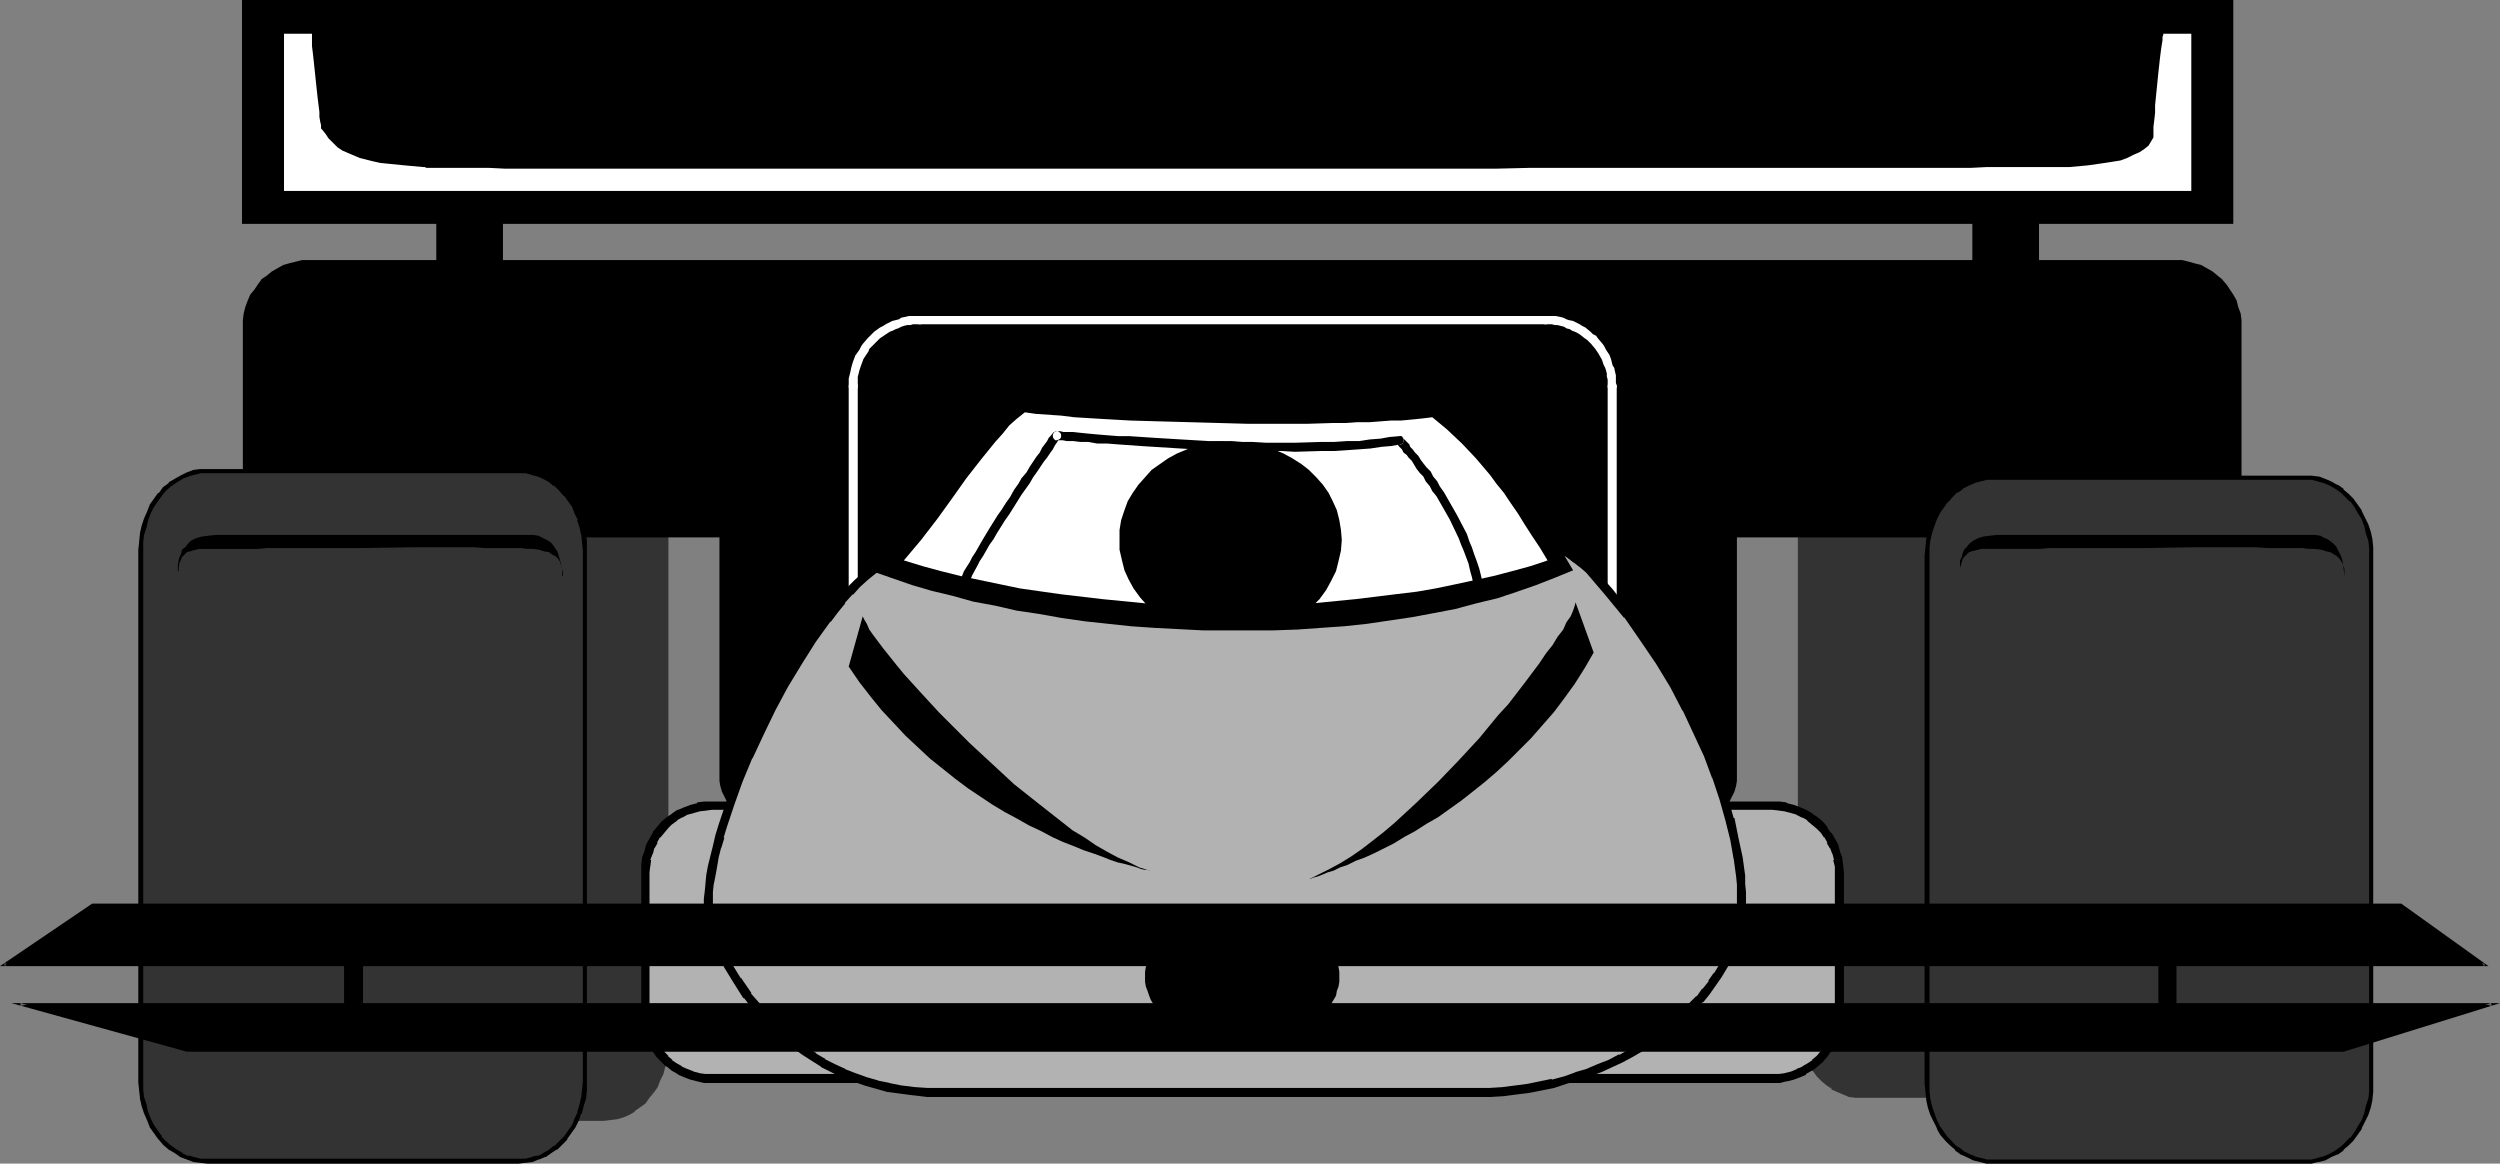 <?xml version="1.0" encoding="UTF-8" standalone="no"?>
<svg
   version="1.0"
   width="129.852mm"
   height="60.44mm"
   id="svg44"
   sodipodi:docname="Auto Racing - Car 18.wmf"
   xmlns:inkscape="http://www.inkscape.org/namespaces/inkscape"
   xmlns:sodipodi="http://sodipodi.sourceforge.net/DTD/sodipodi-0.dtd"
   xmlns="http://www.w3.org/2000/svg"
   xmlns:svg="http://www.w3.org/2000/svg">
  <rect width="100%" height="100%" fill="#808080" stroke="none"/>
  <sodipodi:namedview
     id="namedview44"
     pagecolor="#ffffff"
     bordercolor="#000000"
     borderopacity="0.25"
     inkscape:showpageshadow="2"
     inkscape:pageopacity="0.0"
     inkscape:pagecheckerboard="0"
     inkscape:deskcolor="#d1d1d1"
     inkscape:document-units="mm" />
  <defs
     id="defs1">
    <pattern
       id="WMFhbasepattern"
       patternUnits="userSpaceOnUse"
       width="6"
       height="6"
       x="0"
       y="0" />
  </defs>
  <path
     style="fill:#333333;fill-opacity:1;fill-rule:evenodd;stroke:none"
     d="m 423.553,215.35 h 1.293 l 1.293,-0.323 1.131,-0.323 1.131,-0.485 1.131,-0.646 0.97,-0.646 0.97,-0.808 0.97,-0.969 0.646,-1.131 0.808,-0.969 0.485,-1.292 0.646,-1.292 0.323,-1.292 0.323,-1.454 0.162,-1.454 0.162,-1.454 v 0 -98.386 l -0.162,-1.616 -0.162,-1.454 -0.323,-1.292 -0.323,-1.454 -0.646,-1.131 -0.485,-1.292 -0.808,-1.131 -0.646,-0.969 -0.97,-0.969 -0.97,-0.808 -0.97,-0.808 -1.131,-0.646 -1.131,-0.485 -1.131,-0.323 -1.293,-0.323 h -1.293 -58.014 -1.293 l -1.131,0.323 -1.131,0.323 -1.293,0.485 -0.97,0.646 -1.131,0.808 -0.97,0.808 -0.808,0.969 -0.808,0.969 -0.646,1.131 -0.646,1.292 -0.646,1.131 -0.323,1.454 -0.323,1.292 -0.162,1.454 -0.162,1.616 v 98.386 0 l 0.162,1.454 0.162,1.454 0.323,1.454 0.323,1.292 0.646,1.292 0.646,1.292 0.646,0.969 0.808,1.131 0.808,0.969 0.97,0.808 1.131,0.646 0.97,0.646 1.293,0.485 1.131,0.323 1.131,0.323 h 1.293 z"
     id="path1" />
  <path
     style="fill:#333333;fill-opacity:1;fill-rule:evenodd;stroke:none"
     d="m 423.553,215.511 h 1.293 v 0 l 1.293,-0.162 1.131,-0.485 1.131,-0.485 1.131,-0.485 0.162,-0.162 0.97,-0.646 0.97,-0.808 0.808,-0.969 0.808,-1.131 h 0.162 l 0.646,-1.131 v 0 l 0.646,-1.292 0.485,-1.292 0.485,-1.131 0.162,-1.454 v -0.162 l 0.323,-1.454 v -1.454 -98.386 -1.616 l -0.323,-1.454 v 0 l -0.162,-1.454 -0.485,-1.292 -0.485,-1.292 -0.646,-1.131 v -0.162 l -0.646,-1.131 h -0.162 l -0.808,-0.969 -0.808,-0.969 -0.97,-0.808 -0.97,-0.808 h -0.162 l -1.131,-0.646 -1.131,-0.485 -1.131,-0.323 -1.293,-0.323 v 0 h -1.293 -58.014 -1.293 v 0 l -1.293,0.323 -1.131,0.323 -1.131,0.485 -1.131,0.646 v 0 l -0.97,0.808 -0.97,0.808 -0.97,0.969 -0.808,0.969 v 0 l -0.646,1.131 v 0.162 l -0.646,1.131 -0.646,1.292 -0.323,1.292 -0.323,1.454 v 0 l -0.162,1.454 -0.162,1.616 v 98.386 l 0.162,1.454 0.162,1.454 v 0.162 l 0.323,1.454 0.323,1.131 0.646,1.292 0.646,1.292 v 0 l 0.646,1.131 v 0 l 0.808,1.131 0.97,0.969 0.97,0.808 0.97,0.646 v 0.162 l 1.131,0.485 1.131,0.485 1.131,0.485 1.293,0.162 v 0 h 1.293 58.014 v -0.323 h -58.014 -1.293 0.162 l -1.293,-0.323 -1.131,-0.323 -1.131,-0.485 -1.131,-0.646 v 0.162 l -0.97,-0.808 -0.97,-0.808 -0.808,-0.969 -0.808,-0.969 v 0 l -0.646,-1.131 v 0 l -0.646,-1.131 -0.485,-1.292 -0.485,-1.292 -0.323,-1.454 v 0 l -0.162,-1.454 v -1.454 -98.386 -1.616 l 0.162,-1.454 v 0.162 l 0.323,-1.454 0.485,-1.292 0.485,-1.292 0.646,-1.131 v 0 l 0.646,-1.131 v 0 l 0.808,-1.131 0.808,-0.808 0.97,-0.969 0.97,-0.646 v 0 l 1.131,-0.646 1.131,-0.485 1.131,-0.323 1.293,-0.162 h -0.162 l 1.293,-0.162 h 58.014 l 1.293,0.162 v 0 l 1.131,0.162 1.131,0.323 1.293,0.485 0.97,0.646 v 0 l 0.97,0.646 0.97,0.969 0.97,0.808 0.808,1.131 h -0.162 l 0.646,1.131 v 0 l 0.646,1.131 0.646,1.292 0.323,1.292 0.323,1.454 v -0.162 l 0.162,1.454 0.162,1.616 v 98.386 l -0.162,1.454 -0.162,1.454 v 0 l -0.323,1.454 -0.323,1.292 -0.646,1.292 -0.646,1.131 v 0 l -0.646,1.131 h 0.162 l -0.808,0.969 -0.97,0.969 -0.97,0.808 -0.97,0.808 v -0.162 l -0.97,0.646 -1.293,0.485 -1.131,0.323 -1.131,0.323 v 0 h -1.293 z"
     id="path2" />
  <path
     style="fill:#333333;fill-opacity:1;fill-rule:evenodd;stroke:none"
     d="m 118.614,219.873 1.293,-0.162 1.131,-0.162 1.293,-0.485 1.131,-0.485 1.131,-0.485 0.97,-0.808 0.97,-0.808 0.808,-0.969 0.808,-1.131 0.808,-1.131 0.485,-1.131 0.646,-1.292 0.323,-1.292 0.323,-1.454 0.162,-1.454 0.162,-1.616 v -99.193 l -0.162,-1.454 -0.162,-1.454 -0.323,-1.454 -0.323,-1.292 -0.646,-1.292 -0.485,-1.292 -0.808,-1.131 -0.808,-0.969 -0.808,-0.969 -0.97,-0.969 -0.97,-0.646 -1.131,-0.646 -1.131,-0.485 -1.293,-0.323 -1.131,-0.323 h -1.293 -58.014 -1.293 l -1.293,0.323 -1.131,0.323 -1.131,0.485 -1.131,0.646 -0.97,0.646 -0.97,0.969 -0.808,0.969 -0.97,0.969 -0.646,1.131 -0.646,1.292 -0.485,1.292 -0.485,1.292 -0.323,1.454 -0.162,1.454 v 1.454 99.193 1.616 l 0.162,1.454 0.323,1.454 0.485,1.292 0.485,1.292 0.646,1.131 0.646,1.131 0.97,1.131 0.808,0.969 0.97,0.808 0.97,0.808 1.131,0.485 1.131,0.485 1.131,0.485 1.293,0.162 1.293,0.162 z"
     id="path3" />
  <path
     style="fill:#333333;fill-opacity:1;fill-rule:evenodd;stroke:none"
     d="m 118.614,220.035 1.293,-0.162 v 0 l 1.293,-0.162 1.131,-0.323 1.131,-0.485 1.131,-0.646 v -0.162 l 0.97,-0.646 1.131,-0.808 0.808,-1.131 0.808,-0.969 v 0 l 0.808,-1.131 v 0 l 0.485,-1.292 0.646,-1.292 0.323,-1.292 0.323,-1.454 v 0 l 0.323,-1.454 v -1.616 -99.193 -1.454 l -0.323,-1.454 v -0.162 l -0.323,-1.454 -0.323,-1.292 -0.646,-1.292 -0.485,-1.131 v -0.162 l -0.808,-1.131 v 0 l -0.808,-0.969 -0.808,-0.969 -1.131,-0.808 -0.97,-0.808 v 0 l -1.131,-0.646 -1.131,-0.485 -1.131,-0.323 -1.293,-0.323 v 0 h -1.293 -58.014 -1.293 -0.162 l -1.131,0.323 -1.131,0.323 -1.293,0.485 -0.97,0.646 h -0.162 l -0.97,0.808 -0.97,0.808 -0.808,0.969 -0.808,0.969 h -0.162 l -0.646,1.131 v 0.162 l -0.646,1.131 -0.485,1.292 -0.485,1.292 -0.323,1.454 v 0.162 l -0.162,1.454 v 1.454 99.193 1.616 l 0.162,1.454 v 0 l 0.323,1.454 0.485,1.292 0.485,1.292 0.646,1.292 v 0 l 0.646,1.131 h 0.162 l 0.808,0.969 0.808,1.131 0.97,0.808 0.97,0.646 0.162,0.162 0.97,0.646 1.293,0.485 1.131,0.323 1.131,0.162 h 0.162 l 1.293,0.162 h 58.014 v -0.485 H 60.6 59.307 v 0 l -1.131,-0.162 -1.293,-0.485 -1.131,-0.485 -1.131,-0.646 0.162,0.162 -0.97,-0.808 -0.97,-0.808 -0.97,-0.969 -0.808,-0.969 v 0 l -0.646,-1.131 v 0 l -0.485,-1.131 -0.646,-1.292 -0.485,-1.454 -0.162,-1.292 v 0 l -0.323,-1.454 v -1.616 -99.193 -1.454 l 0.323,-1.454 v 0 l 0.162,-1.454 0.485,-1.292 0.646,-1.292 0.485,-1.292 v 0.162 l 0.646,-1.131 v 0 l 0.808,-0.969 0.97,-1.131 0.97,-0.808 0.97,-0.646 h -0.162 l 1.131,-0.646 1.131,-0.485 1.293,-0.323 1.131,-0.323 v 0 h 1.293 58.014 1.293 v 0 l 1.131,0.323 1.131,0.323 1.131,0.485 1.131,0.646 v 0 l 0.97,0.646 0.97,0.808 0.97,1.131 0.808,0.969 h -0.162 l 0.646,1.131 v -0.162 l 0.646,1.292 0.646,1.292 0.323,1.292 0.323,1.454 v 0 l 0.162,1.454 0.162,1.454 v 99.193 l -0.162,1.616 -0.162,1.454 v 0 l -0.323,1.292 -0.323,1.454 -0.646,1.292 -0.646,1.131 v 0 l -0.646,1.131 h 0.162 l -0.808,0.969 -0.97,0.969 -0.97,0.808 -0.97,0.808 v -0.162 l -1.131,0.646 -1.131,0.485 -1.131,0.485 -1.131,0.162 v 0 h -1.293 z"
     id="path4" />
  <path
     style="fill:#000000;fill-opacity:1;fill-rule:evenodd;stroke:none"
     d="M 436.481,42.004 V 1.939 H 49.45 V 42.004 Z"
     id="path5" />
  <path
     style="fill:#000000;fill-opacity:1;fill-rule:evenodd;stroke:none"
     d="M 438.42,43.942 V 0 H 47.51 V 43.942 H 438.42 l -1.939,-3.877 H 49.45 l 1.939,1.939 V 1.939 L 49.45,4.039 H 436.481 l -2.101,-2.1 V 42.004 l 2.101,-1.939 z"
     id="path6" />
  <path
     style="fill:#000000;fill-opacity:1;fill-rule:evenodd;stroke:none"
     d="M 96.637,86.754 V 32.795 h -9.05 v 53.959 z"
     id="path7" />
  <path
     style="fill:#000000;fill-opacity:1;fill-rule:evenodd;stroke:none"
     d="M 98.737,88.854 V 30.857 H 85.648 v 57.997 h 13.09 l -2.101,-4.039 h -9.05 l 1.939,1.939 V 32.795 l -1.939,1.939 h 9.05 l -1.939,-1.939 v 53.959 l 1.939,-1.939 z"
     id="path8" />
  <path
     style="fill:#000000;fill-opacity:1;fill-rule:evenodd;stroke:none"
     d="M 398.344,86.754 V 32.795 h -9.211 v 53.959 z"
     id="path9" />
  <path
     style="fill:#000000;fill-opacity:1;fill-rule:evenodd;stroke:none"
     d="M 400.283,88.854 V 30.857 h -13.09 v 57.997 h 13.09 l -1.939,-4.039 h -9.211 l 1.939,1.939 V 32.795 l -1.939,1.939 h 9.211 l -1.939,-1.939 v 53.959 l 1.939,-1.939 z"
     id="path10" />
  <path
     style="fill:#ffffff;fill-opacity:1;fill-rule:evenodd;stroke:none"
     d="M 430.179,6.624 V 37.48 H 55.752 V 6.624 h 5.494 v 1.131 1.292 l 0.162,1.292 0.162,1.454 0.646,6.139 0.162,1.454 0.162,1.292 0.162,1.292 v 0.969 l 0.162,0.969 0.162,0.646 v 0.485 0.162 l 0.808,0.969 0.646,0.969 0.97,0.969 0.808,0.808 0.97,0.646 1.131,0.485 1.131,0.485 1.131,0.485 1.293,0.323 1.293,0.323 1.454,0.323 1.616,0.162 3.232,0.323 3.555,0.323 h 0.323 l 0.323,0.162 h 1.778 0.808 1.778 2.262 5.656 l 3.232,0.162 h 7.595 4.202 24.886 5.656 58.499 14.221 43.47 14.382 21.331 l 6.787,-0.162 h 26.341 6.302 22.947 5.333 25.694 l 3.232,-0.162 h 12.766 3.394 l 3.555,-0.323 3.394,-0.485 3.07,-0.485 1.293,-0.485 1.293,-0.646 1.131,-0.485 0.97,-0.646 0.808,-0.646 0.485,-0.808 0.485,-0.808 v -1.131 -0.969 l 0.162,-1.292 0.162,-1.454 v -1.454 l 0.646,-6.462 0.162,-1.454 0.162,-1.454 0.162,-1.292 0.162,-1.131 0.162,-0.969 V 7.27 l 0.162,-0.485 V 6.624 Z"
     id="path11" />
  <path
     style="fill:#000000;fill-opacity:1;fill-rule:evenodd;stroke:none"
     d="m 327.886,163.168 h 1.454 l 1.293,-0.162 1.293,-0.323 1.131,-0.323 1.131,-0.485 1.131,-0.646 0.97,-0.485 0.97,-0.808 0.808,-0.808 0.646,-0.808 0.808,-0.969 0.485,-0.969 0.485,-0.969 0.323,-1.131 0.162,-0.969 v -1.131 -89.016 -1.131 l -0.162,-0.969 -0.323,-1.131 -0.485,-0.969 -0.485,-0.969 -0.808,-0.969 -0.646,-0.808 -0.808,-0.808 -0.97,-0.808 -0.97,-0.485 -1.131,-0.646 -1.131,-0.485 -1.131,-0.323 -1.293,-0.323 -1.293,-0.162 h -1.454 -173.558 -1.454 l -1.293,0.162 -1.293,0.323 -1.131,0.323 -1.131,0.485 -1.131,0.646 -0.97,0.485 -0.97,0.808 -0.808,0.808 -0.646,0.808 -0.808,0.969 -0.485,0.969 -0.485,0.969 -0.323,1.131 -0.162,0.969 v 1.131 89.016 1.131 l 0.162,0.969 0.323,1.131 0.485,0.969 0.485,0.969 0.808,0.969 0.646,0.808 0.808,0.808 0.97,0.808 0.97,0.485 1.131,0.646 1.131,0.485 1.131,0.323 1.293,0.323 1.293,0.162 h 1.454 z"
     id="path12" />
  <path
     style="fill:#000000;fill-opacity:1;fill-rule:evenodd;stroke:none"
     d="m 426.947,105.494 h 1.454 l 1.293,-0.162 1.131,-0.485 1.293,-0.323 1.131,-0.646 1.131,-0.646 0.97,-0.646 0.808,-0.969 0.97,-0.808 0.646,-0.969 0.646,-1.131 0.646,-1.131 0.323,-1.292 0.485,-1.131 0.162,-1.292 V 92.408 64.136 62.844 l -0.162,-1.292 -0.485,-1.292 -0.323,-1.292 -0.646,-1.131 -0.646,-0.969 -0.646,-0.969 -0.97,-1.131 -0.808,-0.646 -0.97,-0.808 -1.131,-0.646 -1.131,-0.646 -1.293,-0.323 -1.131,-0.323 -1.293,-0.323 h -1.454 -366.185 -1.454 l -1.293,0.323 -1.293,0.323 -1.131,0.323 -1.131,0.646 -1.131,0.646 -0.97,0.808 -0.97,0.646 -0.808,1.131 -0.646,0.969 -0.808,0.969 -0.485,1.131 -0.485,1.292 -0.323,1.292 -0.162,1.292 v 1.292 28.272 1.454 l 0.162,1.292 0.323,1.131 0.485,1.292 0.485,1.131 0.808,1.131 0.646,0.969 0.808,0.808 0.97,0.969 0.97,0.646 1.131,0.646 1.131,0.646 1.131,0.323 1.293,0.485 1.293,0.162 h 1.454 z"
     id="path13" />
  <path
     style="fill:#333333;fill-opacity:1;fill-rule:evenodd;stroke:none"
     d="m 101.808,227.951 h 1.293 l 1.293,-0.323 1.293,-0.323 1.131,-0.646 1.131,-0.646 1.131,-0.646 0.97,-0.969 0.97,-0.969 1.616,-2.262 0.646,-1.292 0.485,-1.454 0.485,-1.454 0.323,-1.454 0.162,-1.454 v -1.616 -104.525 -1.454 l -0.162,-1.616 -0.323,-1.454 -0.485,-1.454 -0.485,-1.292 -0.646,-1.292 -0.808,-1.292 -0.808,-0.969 -0.97,-1.131 -0.97,-0.808 -1.131,-0.808 -1.131,-0.646 -1.131,-0.646 -1.293,-0.323 -1.293,-0.162 -1.293,-0.162 H 40.723 l -1.454,0.162 -1.293,0.162 -1.131,0.323 -1.293,0.646 -1.131,0.646 -0.97,0.808 -1.131,0.808 -0.808,1.131 -0.808,0.969 -0.808,1.292 -0.646,1.292 -0.485,1.292 -0.485,1.454 -0.323,1.454 -0.162,1.616 -0.162,1.454 v 104.525 l 0.162,1.616 0.162,1.454 0.323,1.454 0.485,1.454 0.485,1.454 0.646,1.292 1.616,2.262 0.808,0.969 1.131,0.969 0.97,0.646 1.131,0.646 1.293,0.646 1.131,0.323 1.293,0.323 h 1.454 z"
     id="path14" />
  <path
     style="fill:#000000;fill-opacity:1;fill-rule:evenodd;stroke:none"
     d="m 101.808,228.436 1.293,-0.162 h 0.162 l 1.293,-0.162 v 0 l 1.131,-0.485 h 0.162 l 1.131,-0.485 h 0.162 l 1.131,-0.808 0.97,-0.646 h 0.162 l 0.97,-0.969 0.97,-0.969 v -0.162 l 1.616,-2.262 v 0 l 0.646,-1.292 0.485,-1.454 h 0.162 l 0.323,-1.454 0.485,-1.454 v -0.162 l 0.162,-1.454 v 0 -1.616 -104.525 -1.454 -0.162 l -0.162,-1.454 v -0.162 l -0.485,-1.454 -0.323,-1.454 h -0.162 l -0.485,-1.454 -0.646,-1.292 v 0 l -0.808,-1.131 -0.808,-1.131 v 0 l -0.97,-1.131 -0.97,-0.808 -0.162,-0.162 -0.97,-0.646 -1.131,-0.646 h -0.162 l -1.131,-0.646 h -0.162 l -1.131,-0.485 v 0 l -1.293,-0.162 h -0.162 -1.293 -61.085 -1.454 v 0 l -1.293,0.162 v 0 l -1.293,0.485 v 0 l -1.293,0.646 v 0 l -1.131,0.646 -1.131,0.646 v 0.162 l -1.131,0.808 -0.808,1.131 h -0.162 l -0.808,1.131 -0.808,1.131 v 0 l -0.485,1.292 -0.646,1.454 v 0 l -0.485,1.454 -0.323,1.454 v 0.162 l -0.162,1.454 v 0.162 l -0.162,1.454 v 104.525 l 0.162,1.616 v 0 l 0.162,1.454 v 0.162 l 0.323,1.454 0.485,1.454 v 0 l 0.646,1.454 0.485,1.292 v 0 l 1.616,2.262 0.162,0.162 0.808,0.969 1.131,0.969 v 0 l 1.131,0.646 1.131,0.808 v 0 l 1.293,0.485 v 0 l 1.293,0.485 v 0 l 1.293,0.162 v 0 l 1.454,0.162 h 61.085 v -0.969 h -61.085 -1.454 0.162 l -1.293,-0.323 v 0 l -1.131,-0.323 v 0.162 l -1.293,-0.646 h 0.162 l -1.131,-0.646 -1.131,-0.808 0.162,0.162 -1.131,-0.969 -0.97,-0.969 h 0.162 l -1.616,-2.262 v 0 l -0.646,-1.292 -0.485,-1.292 v 0.162 l -0.323,-1.616 -0.485,-1.454 v 0.162 l -0.162,-1.616 v 0.162 -1.616 -104.525 -1.454 0 l 0.162,-1.616 v 0.162 l 0.485,-1.454 0.323,-1.454 v 0 l 0.485,-1.292 0.646,-1.292 v 0 l 0.808,-1.131 0.808,-1.131 -0.162,0.162 0.97,-1.131 1.131,-0.969 -0.162,0.162 1.131,-0.808 1.131,-0.646 h -0.162 l 1.293,-0.485 v 0 l 1.131,-0.323 v 0 l 1.293,-0.323 h -0.162 1.454 61.085 1.293 v 0 l 1.293,0.323 h -0.162 l 1.293,0.323 v 0 l 1.131,0.485 v 0 l 1.131,0.646 0.97,0.808 v -0.162 l 0.97,0.969 0.97,1.131 v -0.162 l 0.808,1.131 0.808,1.131 v 0 l 0.485,1.292 0.646,1.292 h -0.162 l 0.485,1.454 0.323,1.454 v -0.162 l 0.162,1.616 v 0 l 0.162,1.454 v 104.525 l -0.162,1.616 v -0.162 l -0.162,1.616 v -0.162 l -0.323,1.454 -0.485,1.616 0.162,-0.162 -0.646,1.292 -0.485,1.292 v 0 l -1.616,2.262 v 0 l -0.97,0.969 -0.97,0.969 v -0.162 l -0.97,0.808 -1.131,0.646 v 0 l -1.131,0.646 v -0.162 l -1.293,0.323 h 0.162 l -1.293,0.323 v 0 h -1.293 z"
     id="path15" />
  <path
     style="fill:#333333;fill-opacity:1;fill-rule:evenodd;stroke:none"
     d="m 452.479,228.113 1.293,-0.162 1.293,-0.162 1.293,-0.323 1.131,-0.646 1.131,-0.646 1.131,-0.808 0.97,-0.808 0.97,-0.969 0.808,-1.131 0.808,-1.131 0.646,-1.292 0.485,-1.292 0.485,-1.454 0.323,-1.454 0.162,-1.454 0.162,-1.616 V 109.048 l -0.162,-1.616 -0.162,-1.454 -0.323,-1.454 -0.485,-1.454 -0.485,-1.292 -0.646,-1.292 -0.808,-1.131 -0.808,-1.131 -0.97,-0.969 -0.97,-0.969 -1.131,-0.646 -1.131,-0.646 -1.131,-0.646 -1.293,-0.323 -1.293,-0.162 -1.293,-0.162 h -61.085 l -1.293,0.162 -1.293,0.162 -1.293,0.323 -1.131,0.646 -1.293,0.646 -0.97,0.646 -1.131,0.969 -0.808,0.969 -0.808,1.131 -0.808,1.131 -0.646,1.292 -0.646,1.292 -0.323,1.454 -0.485,1.454 -0.162,1.454 v 1.616 103.717 1.616 l 0.162,1.454 0.485,1.454 0.323,1.454 0.646,1.292 0.646,1.292 0.808,1.131 0.808,1.131 0.808,0.969 1.131,0.808 0.97,0.808 1.293,0.646 1.131,0.646 1.293,0.323 1.293,0.162 1.293,0.162 z"
     id="path16" />
  <path
     style="fill:#000000;fill-opacity:1;fill-rule:evenodd;stroke:none"
     d="m 452.479,228.436 h 1.293 v 0 l 1.293,-0.323 h 0.162 l 1.293,-0.323 v 0 l 1.131,-0.646 1.131,-0.485 h 0.162 l 1.131,-0.808 v -0.162 l 0.97,-0.808 0.97,-0.969 v 0 l 0.808,-1.131 0.808,-1.131 v -0.162 l 0.646,-1.292 0.646,-1.292 v 0 l 0.485,-1.454 0.323,-1.454 v -0.162 l 0.162,-1.454 v 0 -1.616 -103.717 -1.616 0 l -0.162,-1.616 v 0 l -0.323,-1.454 -0.485,-1.454 v 0 l -0.646,-1.292 -0.646,-1.292 v -0.162 l -0.808,-1.131 -0.808,-1.131 v 0 l -0.97,-0.969 -0.97,-0.808 v -0.162 l -1.131,-0.808 h -0.162 l -1.131,-0.646 -1.131,-0.485 v 0 l -1.293,-0.485 h -0.162 l -1.293,-0.162 v 0 h -1.293 -61.085 -1.293 -0.162 l -1.293,0.162 v 0 l -1.293,0.485 v 0 l -1.293,0.485 -1.131,0.646 v 0 l -1.131,0.808 v 0.162 l -0.97,0.808 -0.97,0.969 v 0 l -0.97,1.131 -0.646,1.131 v 0.162 l -0.646,1.292 -0.646,1.292 v 0 l -0.485,1.454 -0.323,1.454 v 0 l -0.162,1.616 v 0 l -0.162,1.616 v 103.717 l 0.162,1.616 v 0 l 0.162,1.454 v 0.162 l 0.323,1.454 0.485,1.454 v 0 l 0.646,1.292 0.646,1.292 v 0.162 l 0.646,1.131 0.97,1.131 v 0 l 0.97,0.969 0.97,0.808 v 0.162 l 1.131,0.808 v 0 l 1.131,0.485 1.293,0.646 v 0 l 1.293,0.323 v 0 l 1.293,0.323 h 0.162 1.293 61.085 v -0.808 h -61.085 -1.293 v 0 l -1.293,-0.323 v 0 l -1.293,-0.323 h 0.162 l -1.131,-0.485 -1.293,-0.646 h 0.162 l -1.131,-0.808 v 0.162 l -0.97,-0.969 -0.808,-0.969 v 0.162 l -0.808,-1.131 -0.808,-1.131 v 0 l -0.646,-1.292 -0.485,-1.292 v 0 l -0.485,-1.454 -0.323,-1.454 v 0.162 l -0.162,-1.616 v 0.162 -1.616 -103.717 -1.616 0.162 l 0.162,-1.616 v 0.162 l 0.323,-1.454 0.485,-1.454 v 0 l 0.485,-1.292 0.646,-1.292 v 0 l 0.808,-1.131 0.808,-1.131 v 0.162 l 0.808,-0.969 0.97,-0.969 v 0.162 l 1.131,-0.808 h -0.162 l 1.293,-0.646 1.131,-0.485 h -0.162 l 1.293,-0.323 v 0 l 1.293,-0.323 v 0 h 1.293 61.085 1.293 v 0 l 1.293,0.323 h -0.162 l 1.293,0.323 v 0 l 1.131,0.485 1.131,0.646 v 0 l 1.131,0.808 -0.162,-0.162 0.97,0.969 0.97,0.969 v -0.162 l 0.808,1.131 0.646,1.131 v 0 l 0.808,1.292 0.485,1.292 v 0 l 0.323,1.454 0.485,1.454 v -0.162 l 0.162,1.616 v -0.162 1.616 103.717 1.616 -0.162 l -0.162,1.616 v -0.162 l -0.485,1.454 -0.323,1.454 v 0 l -0.485,1.292 -0.808,1.292 v 0 l -0.646,1.131 -0.808,1.131 v -0.162 l -0.97,0.969 -0.97,0.969 0.162,-0.162 -1.131,0.808 v 0 l -1.131,0.646 -1.131,0.485 v 0 l -1.293,0.323 h 0.162 l -1.293,0.323 v 0 h -1.293 z"
     id="path17" />
  <path
     style="fill:#000000;fill-opacity:1;fill-rule:evenodd;stroke:none"
     d="M 71.266,202.587 V 186.27 H 67.549 V 202.587 Z"
     id="path18" />
  <path
     style="fill:#000000;fill-opacity:1;fill-rule:evenodd;stroke:none"
     d="m 427.27,202.587 v -16.317 h -3.555 v 16.317 z"
     id="path19" />
  <path
     style="fill:#ffffff;fill-opacity:1;fill-rule:evenodd;stroke:none"
     d="m 315.604,116.964 v 0.323 l 0.323,0.323 0.323,0.162 h 0.485 l 0.323,-0.162 0.323,-0.323 V 75.607 l -0.323,-0.323 -0.323,-0.323 h -0.485 l -0.323,0.323 -0.323,0.323 v 0.323 z"
     id="path20" />
  <path
     style="fill:#ffffff;fill-opacity:1;fill-rule:evenodd;stroke:none"
     d="m 315.604,75.93 v 0.162 l 0.323,0.323 0.323,0.323 h 0.485 l 0.323,-0.323 0.323,-0.323 v -0.323 l -0.162,-0.646 v -0.808 -0.646 l -0.162,-0.646 -0.162,-0.808 -0.323,-0.485 -0.162,-0.646 -0.162,-0.646 -0.323,-0.808 -0.646,-0.969 -0.323,-0.646 -0.323,-0.485 -0.97,-1.131 -0.323,-0.485 -0.646,-0.323 -0.485,-0.485 -0.97,-0.808 -0.646,-0.323 -0.485,-0.323 -0.646,-0.323 -0.646,-0.323 -0.808,-0.162 -0.485,-0.162 -0.646,-0.323 -0.646,-0.162 -0.808,-0.162 h -0.646 -1.616 l -0.323,0.162 -0.323,0.485 v 0.485 l 0.323,0.323 0.323,0.162 h 0.323 1.131 l 0.646,0.162 h 0.485 l 0.646,0.162 0.646,0.162 0.485,0.323 0.646,0.162 0.485,0.323 0.485,0.162 0.646,0.323 0.485,0.323 0.808,0.646 0.485,0.323 0.485,0.485 0.323,0.323 0.808,0.969 0.323,0.485 0.323,0.485 0.646,1.131 0.162,0.485 0.162,0.485 0.323,0.646 0.162,0.485 0.162,0.646 v 0.646 l 0.162,0.485 V 75.284 Z"
     id="path21" />
  <path
     style="fill:#ffffff;fill-opacity:1;fill-rule:evenodd;stroke:none"
     d="m 303.484,63.652 h 0.162 l 0.323,-0.162 0.323,-0.323 v -0.485 l -0.323,-0.485 -0.323,-0.162 H 180.345 l -0.323,0.162 -0.323,0.485 v 0.485 l 0.323,0.323 0.323,0.162 h 0.323 z"
     id="path22" />
  <path
     style="fill:#ffffff;fill-opacity:1;fill-rule:evenodd;stroke:none"
     d="m 180.669,63.652 h 0.162 l 0.323,-0.162 0.323,-0.323 v -0.485 l -0.323,-0.485 -0.323,-0.162 h -1.778 -0.646 l -0.646,0.162 -0.808,0.162 -0.485,0.323 -0.646,0.162 -0.646,0.162 -0.646,0.323 -0.646,0.323 -0.485,0.323 -0.646,0.323 -1.131,0.808 -0.485,0.485 -0.808,0.808 -0.97,1.131 -0.323,0.485 -0.323,0.646 -0.808,1.131 -0.485,1.292 -0.323,1.131 -0.162,0.808 -0.162,0.646 -0.162,0.646 v 1.777 l 0.323,0.323 0.323,0.323 h 0.485 l 0.485,-0.323 0.162,-0.323 v -0.162 -1.454 -0.485 l 0.162,-0.646 0.162,-0.646 0.162,-0.485 0.162,-0.485 0.485,-1.292 0.646,-0.969 0.323,-0.485 0.162,-0.485 0.808,-0.808 0.97,-0.969 0.323,-0.323 0.97,-0.646 0.485,-0.323 0.485,-0.323 0.485,-0.162 0.646,-0.323 0.485,-0.162 0.646,-0.323 0.485,-0.162 0.646,-0.162 h 0.646 l 0.485,-0.162 z"
     id="path23" />
  <path
     style="fill:#ffffff;fill-opacity:1;fill-rule:evenodd;stroke:none"
     d="m 168.387,75.93 v -0.323 l -0.162,-0.323 -0.485,-0.323 h -0.485 l -0.323,0.323 -0.323,0.323 v 41.681 l 0.323,0.323 0.323,0.162 h 0.485 l 0.485,-0.162 0.162,-0.323 v -0.323 z"
     id="path24" />
  <path
     style="fill:#b2b2b2;fill-opacity:1;fill-rule:evenodd;stroke:none"
     d="m 347.924,211.796 1.454,-0.162 1.293,-0.162 1.131,-0.323 1.293,-0.485 1.131,-0.485 1.131,-0.646 0.97,-0.808 0.808,-0.808 0.97,-0.969 0.646,-0.969 0.646,-1.131 0.646,-1.131 0.323,-1.131 0.485,-1.292 0.162,-1.292 v -1.292 -27.464 -1.292 l -0.162,-1.292 -0.485,-1.292 -0.323,-1.292 -0.646,-1.131 -0.646,-0.969 -0.646,-0.969 -0.97,-0.969 -0.808,-0.808 -0.97,-0.808 -1.131,-0.646 -1.131,-0.485 -1.293,-0.485 -1.131,-0.323 -1.293,-0.323 h -1.454 -208.141 -1.454 l -1.293,0.323 -1.131,0.323 -1.293,0.485 -1.131,0.485 -1.131,0.646 -0.97,0.808 -0.97,0.808 -1.454,1.939 -0.646,0.969 -0.646,1.131 -0.323,1.292 -0.485,1.292 -0.162,1.292 v 1.292 27.464 1.292 l 0.162,1.292 0.485,1.292 0.323,1.131 0.646,1.131 0.646,1.131 0.646,0.969 0.808,0.969 0.97,0.808 0.97,0.808 1.131,0.646 1.131,0.485 1.293,0.485 1.131,0.323 1.293,0.162 1.454,0.162 z"
     id="path25" />
  <path
     style="fill:#000000;fill-opacity:1;fill-rule:evenodd;stroke:none"
     d="m 347.924,212.603 h 0.162 1.293 v 0 l 1.293,-0.323 h 0.162 l 1.293,-0.323 v 0 l 1.293,-0.485 v 0 l 1.131,-0.485 v -0.162 l 1.131,-0.646 h 0.162 l 0.97,-0.808 v 0 l 0.97,-0.808 0.808,-0.969 0.162,-0.162 0.646,-0.969 h 0.162 l 0.646,-1.131 v 0 l 0.646,-1.292 v 0 l 0.323,-1.131 v -0.162 l 0.485,-1.292 v 0 l 0.162,-1.292 v -0.162 l 0.162,-1.292 v -27.464 l -0.162,-1.454 v 0 l -0.162,-1.292 v -0.162 l -0.485,-1.292 v 0 l -0.323,-1.292 v 0 l -0.646,-1.131 v 0 l -0.646,-1.131 h -0.162 l -0.646,-0.969 v -0.162 l -0.808,-0.969 -0.162,-0.162 -0.97,-0.808 -0.97,-0.646 -0.162,-0.162 -1.131,-0.646 v 0 l -1.131,-0.485 v 0 l -1.293,-0.485 v 0 l -1.293,-0.323 -0.162,-0.162 -1.293,-0.162 v 0 h -1.293 -208.464 -1.293 -0.162 l -1.293,0.162 v 0.162 l -1.293,0.323 v 0 l -1.293,0.485 v 0 l -1.131,0.485 h -0.162 l -0.97,0.646 -0.162,0.162 -0.97,0.646 -0.97,0.808 -0.162,0.162 -1.616,1.939 v 0.162 l -0.646,1.131 v 0 l -0.646,1.131 v 0 l -0.323,1.292 v 0 l -0.485,1.292 v 0.162 l -0.162,1.292 v 0 1.454 27.464 1.292 0.162 l 0.162,1.292 v 0 l 0.485,1.292 v 0.162 l 0.323,1.131 v 0 l 0.646,1.292 v 0 l 0.646,1.131 v 0 l 0.808,1.131 0.808,0.808 0.162,0.162 0.808,0.808 h 0.162 l 0.97,0.808 v 0 l 1.131,0.646 0.162,0.162 1.131,0.485 v 0 l 1.293,0.485 v 0 l 1.293,0.323 v 0 l 1.293,0.323 h 0.162 1.293 0.162 208.141 v -1.777 H 139.784 v 0 h -1.293 v 0 l -1.293,-0.162 h 0.162 l -1.293,-0.323 h 0.162 l -1.293,-0.485 v 0 l -1.131,-0.485 h 0.162 l -1.131,-0.646 v 0 l -0.97,-0.646 h 0.162 l -0.97,-0.808 h 0.162 l -0.808,-0.808 -0.808,-0.969 v 0 l -0.646,-0.969 h 0.162 l -0.646,-1.131 v 0 l -0.323,-1.131 v 0 l -0.485,-1.292 0.162,0.162 -0.162,-1.292 v 0.162 l -0.162,-1.454 v 0.162 -27.464 0 l 0.162,-1.292 v 0.162 l 0.162,-1.292 h -0.162 l 0.485,-1.292 v 0.162 l 0.323,-1.292 v 0.162 l 0.646,-1.131 h -0.162 l 0.646,-1.131 v 0.162 l 1.616,-1.939 -0.162,0.162 0.808,-0.808 1.131,-0.808 h -0.162 l 1.131,-0.646 -0.162,0.162 1.131,-0.646 v 0 l 1.293,-0.323 h -0.162 l 1.293,-0.323 h -0.162 l 1.293,-0.162 v 0 l 1.293,-0.162 v 0 h 208.141 v 0 l 1.293,0.162 v 0 l 1.293,0.162 h -0.162 l 1.293,0.323 v 0 l 1.131,0.323 h -0.162 l 1.293,0.646 -0.162,-0.162 1.131,0.646 h -0.162 l 0.97,0.808 0.97,0.808 -0.162,-0.162 0.97,0.969 v 0 l 0.646,0.969 v -0.162 l 0.646,1.131 h -0.162 l 0.646,1.131 v -0.162 l 0.485,1.292 v -0.162 l 0.323,1.292 h -0.162 l 0.323,1.292 v -0.162 1.292 0 27.464 -0.162 1.454 -0.162 l -0.323,1.292 0.162,-0.162 -0.323,1.292 v 0 l -0.485,1.131 v 0 l -0.646,1.131 h 0.162 l -0.646,0.969 v 0 l -0.646,0.969 v -0.162 l -0.808,0.969 -0.97,0.808 h 0.162 l -0.97,0.646 v 0 l -1.131,0.646 h 0.162 l -1.293,0.485 h 0.162 l -1.131,0.485 v 0 l -1.293,0.323 h 0.162 l -1.293,0.162 v 0 h -1.293 v 0 z"
     id="path26" />
  <path
     style="fill:#b2b2b2;fill-opacity:1;fill-rule:evenodd;stroke:none"
     d="m 239.168,101.94 h -1.131 l -1.293,-0.162 h -1.454 -1.616 l -1.778,-0.162 h -1.939 -2.101 -2.101 -2.262 l -2.262,-0.162 -5.01,0.162 -5.171,0.162 -5.333,0.323 -5.333,0.485 -5.333,0.808 -5.333,0.969 -2.424,0.646 -2.586,0.646 -2.424,0.808 -2.262,0.969 -2.262,0.808 -2.101,1.131 -2.101,1.131 -1.939,1.292 -1.778,1.292 -1.454,1.454 -1.616,1.616 -1.454,1.777 -1.454,1.777 -1.454,1.777 -3.07,4.039 -2.747,4.362 -2.586,4.523 -2.586,4.685 -2.262,4.685 -2.101,4.685 -2.101,4.685 -1.616,4.523 -1.454,4.523 -0.646,2.1 -0.485,1.939 -0.485,1.939 -0.485,1.939 -0.323,1.777 -0.162,1.616 -0.162,1.616 v 1.454 1.292 1.131 l 0.323,1.131 0.323,1.292 0.323,1.131 0.323,1.454 0.485,1.292 0.646,1.454 1.454,2.746 1.778,2.908 1.939,3.07 2.262,2.908 1.293,1.454 1.454,1.454 1.454,1.292 1.454,1.292 1.616,1.292 1.778,1.292 1.778,1.131 1.778,1.131 1.939,0.969 2.101,0.969 1.939,0.808 2.262,0.808 2.262,0.646 2.262,0.485 2.586,0.485 2.424,0.323 2.586,0.162 2.747,0.162 h 105.363 l 2.586,-0.162 h 2.424 l 2.586,-0.323 2.424,-0.323 4.686,-0.969 2.424,-0.646 2.262,-0.808 2.262,-0.808 2.262,-0.808 2.101,-0.969 2.101,-0.969 1.939,-0.969 2.101,-1.292 1.778,-1.131 1.778,-1.292 1.778,-1.292 1.616,-1.292 1.616,-1.454 1.454,-1.454 1.454,-1.454 1.293,-1.454 1.131,-1.616 1.131,-1.616 0.97,-1.454 0.808,-1.777 0.808,-1.616 0.646,-1.616 0.485,-1.777 0.485,-1.616 0.323,-1.777 v -1.616 l 0.162,-1.454 -0.162,-1.454 v -1.616 l -0.162,-1.616 -0.485,-3.554 -0.646,-3.716 -0.97,-4.039 -1.131,-4.039 -1.454,-4.2 -1.616,-4.362 -2.101,-4.523 -2.101,-4.523 -2.586,-4.523 -2.747,-4.685 -3.07,-4.523 -3.232,-4.685 -3.555,-4.362 -3.878,-4.362 -1.293,-1.292 -1.293,-0.969 -1.454,-0.969 -1.778,-0.969 -1.616,-0.808 -1.939,-0.808 -1.939,-0.646 -2.262,-0.646 -2.101,-0.485 -2.262,-0.485 -2.424,-0.485 -2.424,-0.323 -5.171,-0.485 -5.171,-0.485 -5.333,-0.323 -5.333,-0.162 h -5.333 -5.171 -5.171 l -4.848,0.162 -4.363,0.162 z"
     id="path27" />
  <path
     style="fill:#000000;fill-opacity:1;fill-rule:evenodd;stroke:none"
     d="m 238.037,100.97 v 0 h -1.293 -1.454 v 0 l -1.616,-0.162 v 0 h -1.778 -1.939 -2.101 l -2.101,-0.162 h -2.262 -2.262 -5.01 l -5.171,0.162 v 0 l -5.333,0.485 -5.333,0.485 h -0.162 l -5.333,0.808 v 0 l -5.333,0.969 v 0 l -2.586,0.646 -2.424,0.646 v 0 l -2.424,0.808 h -0.162 l -2.262,0.969 -2.262,0.808 v 0 l -2.262,1.131 v 0 l -1.939,1.131 h -0.162 l -1.939,1.292 v 0.162 l -1.778,1.292 v 0 l -1.616,1.454 v 0 l -1.616,1.616 v 0.162 l -1.454,1.616 v 0 l -1.616,1.777 -1.454,1.939 v 0 l -2.909,4.039 v 0 l -2.747,4.362 v 0 l -2.747,4.523 -2.424,4.685 h -0.162 l -2.262,4.847 -2.101,4.685 v 0 l -1.939,4.685 -1.778,4.685 v 0 l -1.454,4.362 -0.646,2.1 v 0 l -0.485,2.1 v 0 l -0.485,1.939 -0.485,1.939 v 0 l -0.323,1.777 -0.162,1.616 v 0.162 l -0.162,1.616 -0.162,1.292 v 1.454 l 0.162,1.292 v 0 l 0.162,1.131 v 0.162 l 0.323,1.131 h 0.162 l 0.323,1.292 0.485,1.292 v 0.162 l 0.485,1.292 v 0 l 0.485,1.454 1.454,2.908 v 0 l 1.778,2.908 v 0 l 1.939,3.07 h 0.162 l 2.262,2.908 1.293,1.454 0.162,0.162 1.293,1.292 1.454,1.454 v 0 l 1.616,1.292 1.616,1.292 v 0 l 1.778,1.292 v 0 l 1.778,1.131 v 0 l 1.778,1.131 0.162,0.162 1.939,0.969 1.939,0.969 h 0.162 l 2.101,0.808 v 0 l 2.262,0.808 2.262,0.646 v 0 l 2.262,0.646 h 0.162 l 2.424,0.323 2.424,0.323 h 0.162 l 2.586,0.323 v 0 h 2.747 105.363 2.586 v 0 l 2.586,-0.162 v 0 l 2.424,-0.323 2.586,-0.323 v 0 l 4.848,-0.969 v 0 l 2.424,-0.808 2.262,-0.646 v 0 l 2.262,-0.808 2.262,-0.808 v 0 l 2.101,-0.969 2.101,-0.969 v 0 l 2.101,-1.131 v 0 l 1.939,-1.131 1.939,-1.131 v -0.162 l 1.778,-1.292 1.778,-1.292 v 0 l 1.616,-1.292 v 0 l 1.616,-1.454 h 0.162 l 1.454,-1.454 1.293,-1.454 h 0.162 l 1.293,-1.616 v 0 l 1.131,-1.616 v 0 l 1.131,-1.616 v 0 l 0.97,-1.616 v 0 l 0.97,-1.616 v 0 l 0.808,-1.777 v 0 l 0.646,-1.616 v -0.162 l 0.485,-1.616 v 0 l 0.485,-1.616 v -0.162 l 0.323,-1.777 v 0 l 0.162,-1.777 v -1.454 -0.162 -1.454 l -0.162,-1.616 v -1.616 0 l -0.485,-3.554 v 0 l -0.808,-3.716 -0.808,-4.039 h -0.162 l -1.131,-4.039 -1.454,-4.362 v 0 l -1.778,-4.362 v -0.162 l -1.939,-4.362 -2.101,-4.523 -0.162,-0.162 -2.424,-4.523 -2.747,-4.523 v -0.162 l -3.07,-4.523 h -0.162 l -3.232,-4.685 v 0 l -3.555,-4.523 -3.878,-4.362 h -0.162 l -1.131,-1.131 v -0.162 l -1.454,-0.969 v -0.162 l -1.454,-0.969 h -0.162 l -1.616,-0.808 v -0.162 l -1.778,-0.808 h -0.162 l -1.778,-0.808 -1.939,-0.646 h -0.162 l -2.101,-0.485 V 104.04 l -2.262,-0.485 -2.262,-0.485 v 0 l -2.424,-0.485 -2.424,-0.323 -5.171,-0.646 v 0 l -5.171,-0.323 -5.333,-0.323 h -0.162 l -5.333,-0.162 h -5.333 -5.171 -10.019 l -4.363,0.162 h -5.333 v 1.777 h 5.333 l 4.363,-0.162 10.019,-0.162 h 5.171 l 5.333,0.162 h 5.333 v 0 l 5.333,0.323 5.171,0.485 v 0 l 5.01,0.485 2.424,0.485 2.424,0.323 v 0 l 2.262,0.485 2.101,0.646 v -0.162 l 2.101,0.646 v 0 l 1.939,0.646 1.939,0.808 h -0.162 l 1.778,0.808 v 0 l 1.616,0.808 v 0 l 1.454,1.131 -0.162,-0.162 1.454,1.131 -0.162,-0.162 1.293,1.131 v 0 l 3.717,4.362 3.717,4.523 v -0.162 l 3.232,4.685 v 0 l 3.07,4.523 v 0 l 2.747,4.523 2.424,4.685 v -0.162 l 2.101,4.523 2.101,4.523 v 0 l 1.616,4.362 v -0.162 l 1.454,4.362 1.131,4.039 v 0 l 0.97,3.877 0.646,3.716 v -0.162 l 0.485,3.554 v 0 l 0.162,1.616 v 1.616 1.454 -0.162 1.454 l -0.162,1.777 v 0 l -0.323,1.616 v 0 l -0.323,1.616 v 0 l -0.485,1.616 v 0 l -0.646,1.616 v 0 l -0.808,1.616 v 0 l -0.808,1.616 v 0 l -0.97,1.616 v -0.162 l -1.131,1.616 h 0.162 l -1.293,1.616 v -0.162 l -1.131,1.616 v -0.162 l -1.454,1.454 -1.454,1.616 v 0 l -1.454,1.292 v 0 l -1.778,1.292 h 0.162 l -1.778,1.292 -1.778,1.292 h 0.162 l -1.939,1.131 -1.939,1.131 v 0 l -1.939,1.131 v -0.162 l -2.101,1.131 -2.101,0.808 v 0 l -2.262,0.969 -2.262,0.646 h 0.162 l -2.262,0.808 -2.424,0.646 v -0.162 l -4.686,0.969 v 0 l -2.424,0.323 -2.586,0.323 h 0.162 l -2.586,0.162 h 0.162 -2.586 -105.363 -2.747 v 0 l -2.424,-0.162 v 0 l -2.586,-0.323 -2.424,-0.485 h 0.162 l -2.424,-0.485 h 0.162 l -2.262,-0.646 -2.262,-0.808 v 0 l -2.101,-0.808 h 0.162 l -2.101,-0.969 -1.939,-0.969 h 0.162 l -1.939,-1.131 h 0.162 l -1.778,-1.131 v 0.162 l -1.778,-1.292 v 0 l -1.454,-1.292 -1.616,-1.292 h 0.162 l -1.454,-1.292 -1.454,-1.454 h 0.162 l -1.293,-1.454 -2.424,-2.746 h 0.162 l -2.101,-3.07 v 0.162 l -1.778,-2.908 h 0.162 l -1.454,-2.746 -0.646,-1.454 v 0 l -0.485,-1.292 v 0 l -0.323,-1.292 -0.485,-1.292 h 0.162 l -0.323,-1.131 v 0.162 l -0.162,-1.292 v 0.162 l -0.162,-1.131 v 0 -1.292 0 -1.454 l 0.162,-1.616 v 0.162 l 0.323,-1.616 0.323,-1.777 v 0 l 0.323,-1.939 0.485,-1.939 v 0.162 l 0.646,-2.1 h -0.162 l 0.646,-2.1 1.454,-4.362 v 0 l 1.616,-4.523 1.939,-4.685 v 0.162 l 2.262,-4.847 2.262,-4.685 v 0 l 2.424,-4.523 2.747,-4.523 v 0 l 2.747,-4.362 v 0 l 2.909,-4.039 v 0.162 l 1.454,-1.939 1.454,-1.777 h -0.162 l 1.616,-1.777 v 0.162 l 1.454,-1.616 v 0 l 1.616,-1.454 v 0 l 1.616,-1.292 v 0 l 1.939,-1.292 v 0 l 1.939,-1.131 v 0.162 l 2.101,-1.131 v 0 l 2.262,-0.808 2.262,-0.969 v 0 l 2.424,-0.808 v 0.162 l 2.424,-0.808 2.586,-0.646 v 0 l 5.171,-0.969 v 0 l 5.333,-0.646 h -0.162 l 5.494,-0.646 5.333,-0.323 h -0.162 l 5.171,-0.162 h 5.01 2.262 2.262 2.101 2.101 l 1.939,0.162 h 1.778 -0.162 1.616 0.162 1.454 -0.162 l 1.454,0.162 v 0 z"
     id="path28" />
  <path
     style="fill:#b2b2b2;fill-opacity:1;fill-rule:evenodd;stroke:none"
     d="m 239.006,110.987 h -0.97 -1.131 -1.454 l -1.454,-0.162 h -1.616 -1.778 l -1.939,-0.162 h -1.939 -4.202 -4.525 l -4.848,0.162 -4.848,0.323 -4.848,0.485 -5.01,0.646 -4.848,0.808 -2.262,0.646 -2.262,0.485 -2.262,0.808 -2.101,0.646 -2.101,0.808 -1.939,0.969 -1.939,0.969 -1.778,1.131 -1.616,1.131 -1.454,1.292 -1.454,1.292 -1.293,1.454 -2.747,3.231 -2.747,3.393 -2.586,3.716 -2.424,3.877 -2.262,4.039 -2.101,4.039 -1.939,4.2 -1.939,4.039 -1.454,3.877 -1.454,3.716 -0.485,1.939 -0.485,1.616 -0.485,1.777 -0.323,1.616 -0.323,1.454 -0.162,1.454 -0.162,1.454 v 1.131 1.131 0.969 l 0.162,0.969 0.323,1.131 0.646,2.1 1.131,2.423 1.293,2.423 1.616,2.585 1.778,2.585 2.101,2.423 2.424,2.423 2.747,2.423 1.616,1.131 1.454,0.969 1.616,0.969 1.778,0.969 1.778,0.808 1.778,0.808 1.939,0.808 2.101,0.646 2.101,0.646 2.101,0.485 2.262,0.323 2.262,0.323 2.424,0.162 h 2.424 96.96 2.262 l 2.424,-0.162 2.262,-0.162 2.262,-0.323 4.363,-0.808 4.363,-1.131 4.04,-1.454 3.878,-1.616 3.717,-2.1 3.394,-1.939 1.616,-1.131 1.454,-1.131 1.454,-1.292 1.293,-1.292 1.293,-1.131 1.293,-1.454 0.97,-1.292 0.97,-1.292 0.97,-1.454 0.808,-1.454 0.808,-1.454 0.485,-1.292 0.485,-1.454 0.323,-1.454 0.323,-1.616 0.162,-1.454 v -2.423 l -0.162,-2.908 -0.485,-2.908 -0.646,-3.231 -0.808,-3.393 -1.131,-3.554 -1.293,-3.716 -1.616,-3.716 -1.778,-3.877 -1.939,-3.877 -2.262,-3.877 -2.586,-4.039 -2.747,-3.877 -3.07,-4.039 -3.394,-3.877 -3.555,-3.716 -1.131,-0.969 -1.131,-0.969 -1.454,-0.808 -1.454,-0.808 -1.616,-0.646 -1.778,-0.646 -1.778,-0.646 -1.939,-0.485 -2.101,-0.485 -2.101,-0.323 -4.363,-0.808 -4.686,-0.485 -4.848,-0.323 -4.848,-0.162 -5.01,-0.162 -4.848,-0.162 -4.848,0.162 h -4.686 l -4.525,0.162 h -4.04 z"
     id="path29" />
  <path
     style="fill:#000000;fill-opacity:1;fill-rule:evenodd;stroke:none"
     d="m 171.619,112.279 3.717,1.292 3.717,1.292 3.878,1.131 4.04,0.969 4.04,1.131 4.363,0.808 4.202,0.969 4.363,0.646 4.525,0.808 4.525,0.646 4.525,0.485 4.525,0.485 4.686,0.323 9.373,0.485 h 4.686 4.686 4.525 l 4.686,-0.162 4.525,-0.323 4.686,-0.323 4.525,-0.485 4.363,-0.646 4.363,-0.646 4.363,-0.808 4.202,-0.808 4.202,-1.131 4.04,-0.969 3.878,-1.292 3.717,-1.292 3.717,-1.454 3.555,-1.454 -3.07,-5.17 -3.232,-5.17 -3.394,-5.008 -3.394,-4.847 -1.778,-2.262 -1.778,-2.262 -1.778,-1.939 -1.939,-1.939 -1.939,-1.777 -1.939,-1.616 -1.939,-1.454 -1.939,-1.131 -1.293,-0.646 -1.293,-0.646 -1.616,-0.646 -1.939,-0.485 -1.939,-0.485 -2.101,-0.485 -2.424,-0.485 -2.586,-0.323 -2.586,-0.323 -2.747,-0.323 -2.909,-0.162 -2.909,-0.323 -6.141,-0.323 h -6.141 -6.302 l -6.302,0.162 -5.979,0.485 -2.909,0.162 -2.747,0.323 -2.747,0.323 -2.586,0.485 -2.424,0.323 -2.262,0.485 -2.101,0.646 -1.778,0.485 -1.778,0.646 -1.454,0.646 -1.616,1.292 -1.778,1.616 -1.778,1.616 -1.778,1.777 -1.939,2.1 -1.939,2.1 -1.939,2.262 -2.101,2.423 -3.878,5.008 -3.717,5.008 -1.778,2.585 -1.778,2.585 -1.616,2.585 z"
     id="path30" />
  <path
     style="fill:#ffffff;fill-opacity:1;fill-rule:evenodd;stroke:none"
     d="m 177.437,110.017 3.717,1.131 3.555,0.969 3.878,0.969 3.878,0.808 3.878,0.808 3.878,0.808 7.918,1.131 8.242,0.969 8.242,0.808 8.403,0.323 8.403,0.162 8.242,-0.162 8.242,-0.323 8.242,-0.808 7.918,-0.969 4.04,-0.485 3.717,-0.646 3.878,-0.808 3.717,-0.808 3.717,-0.808 3.717,-0.969 3.555,-0.969 3.394,-1.131 -1.454,-2.423 -1.616,-2.423 -1.454,-2.262 -1.293,-2.1 -1.454,-2.1 -1.293,-1.939 -1.454,-1.777 -1.293,-1.777 -2.747,-3.231 -2.747,-2.908 -2.909,-2.746 -2.909,-2.423 -1.293,0.162 -1.454,0.162 -1.616,0.162 -1.778,0.162 h -1.939 l -2.101,0.162 -2.101,0.162 h -2.424 l -2.262,0.162 h -2.586 l -5.171,0.162 h -11.312 l -11.635,-0.323 -5.979,-0.162 -5.656,-0.162 -5.656,-0.323 -5.333,-0.323 -2.586,-0.323 -2.424,-0.162 -2.424,-0.162 -2.262,-0.323 -1.616,1.292 -1.454,1.292 -1.293,1.616 -1.454,1.616 -2.747,3.393 -2.909,3.716 -2.747,3.877 -2.909,4.039 -3.232,4.2 z"
     id="path31" />
  <path
     style="fill:#000000;fill-opacity:1;fill-rule:evenodd;stroke:none"
     d="m 289.264,114.702 0.162,0.323 v 0.162 l 0.323,0.162 h 0.162 l 0.162,0.162 h 0.323 l 0.162,-0.162 0.162,-0.162 0.162,-0.162 v -0.162 l 0.162,-0.162 v -0.323 l -0.323,-1.454 -0.323,-1.292 -0.485,-1.454 -0.485,-1.292 -0.485,-1.454 -0.485,-1.131 -0.485,-1.454 -1.939,-3.716 -0.646,-1.131 -0.646,-1.131 -0.646,-1.131 -0.646,-1.131 -0.808,-1.131 -0.485,-0.969 -0.808,-0.969 -0.485,-0.969 -0.808,-0.808 -0.646,-0.808 -0.485,-0.646 -0.485,-0.808 -0.646,-0.646 -0.485,-0.646 -0.485,-0.485 -0.162,-0.485 -0.485,-0.485 -0.323,-0.323 -0.323,-0.323 -0.162,-0.323 -0.646,1.454 h 0.323 l 0.323,-0.162 0.162,-0.323 v -0.485 l -0.162,-0.485 -0.323,-0.162 h -0.323 l -0.646,1.454 0.323,0.162 0.162,0.323 0.323,0.323 0.323,0.323 0.323,0.646 0.646,0.485 0.323,0.485 0.646,0.646 0.485,0.808 0.485,0.808 0.646,0.808 0.646,0.646 0.485,0.969 0.808,0.969 0.485,0.969 0.808,0.969 0.646,1.131 0.646,1.131 0.646,1.131 0.646,1.131 1.778,3.716 0.485,1.292 0.485,1.131 0.485,1.292 0.485,1.292 0.323,1.454 0.323,1.131 z"
     id="path32" />
  <path
     style="fill:#000000;fill-opacity:1;fill-rule:evenodd;stroke:none"
     d="m 274.881,87.239 0.485,-0.162 0.162,-0.162 v -0.162 -0.162 -0.323 l -0.162,-0.323 -0.162,-0.162 -0.162,-0.162 h -0.162 -0.323 0.162 l -1.939,0.162 -1.778,0.323 -2.101,0.162 -2.101,0.323 h -2.424 l -2.424,0.162 h -2.424 l -5.333,0.162 h -2.747 -2.909 l -2.747,-0.162 h -2.909 l -2.747,-0.162 h -2.747 l -2.747,-0.162 -2.747,-0.162 -5.333,-0.323 -2.424,-0.162 -2.424,-0.162 h -2.101 l -2.101,-0.162 -1.939,-0.162 -1.778,-0.162 -1.616,-0.162 -1.454,-0.162 h -1.131 -0.808 l -0.646,-0.162 h -0.646 v 1.777 h 0.162 l 0.485,-0.323 0.162,-0.323 v -0.485 l -0.162,-0.323 -0.485,-0.323 h -0.162 v 1.777 h 0.485 0.646 l 0.808,0.162 h 1.293 l 1.293,0.162 h 1.616 l 1.778,0.323 h 1.939 l 2.101,0.162 2.262,0.162 2.262,0.162 2.586,0.162 5.171,0.323 2.747,0.162 h 2.909 l 2.747,0.162 h 2.747 l 2.909,0.162 h 2.747 2.909 l 2.747,0.162 5.333,-0.162 h 2.586 l 2.424,-0.162 2.262,-0.162 2.262,-0.162 2.101,-0.323 1.939,-0.162 z"
     id="path33" />
  <path
     style="fill:#000000;fill-opacity:1;fill-rule:evenodd;stroke:none"
     d="m 207.494,84.654 h -0.323 l -0.323,0.323 -0.162,0.323 v 0.485 l 0.162,0.323 0.323,0.323 h 0.323 v -1.777 l -0.646,0.162 -0.646,0.808 -0.323,0.323 -0.323,0.646 -0.485,0.646 -0.485,0.646 -0.485,0.969 -0.646,0.808 -0.646,0.969 -0.646,0.969 -0.646,1.131 -0.97,1.131 -0.646,1.131 -0.808,1.131 -0.808,1.454 -0.808,1.131 -0.808,1.292 -0.808,1.131 -1.616,2.585 -1.454,2.423 -0.646,1.131 -0.646,1.131 -0.646,0.969 -0.485,0.969 -1.131,1.777 -0.323,0.808 -0.323,0.808 -0.162,0.646 h 0.162 l -0.162,0.162 v 0.162 l 0.162,0.323 v 0.162 l 0.162,0.162 h 0.323 l 0.162,0.162 h 0.323 l 0.162,-0.162 0.162,-0.162 0.162,-0.162 v -0.162 l 0.162,-0.162 v -0.485 l 0.323,-0.485 0.323,-0.808 0.97,-1.777 0.485,-0.969 0.646,-0.969 0.646,-1.131 0.646,-1.131 0.808,-1.131 0.646,-1.131 0.808,-1.292 0.808,-1.292 0.808,-1.131 0.808,-1.292 0.808,-1.292 0.808,-1.292 0.808,-1.131 0.808,-1.131 0.646,-1.131 0.808,-1.131 0.646,-0.969 0.646,-0.969 0.646,-0.808 0.646,-0.969 0.485,-0.646 0.323,-0.646 0.323,-0.485 0.323,-0.485 0.162,-0.323 -0.323,0.162 z"
     id="path34" />
  <path
     style="fill:#000000;fill-opacity:1;fill-rule:evenodd;stroke:none"
     d="m 253.389,201.295 h 0.97 l 0.97,-0.162 0.97,-0.323 0.808,-0.323 0.808,-0.323 0.808,-0.485 1.454,-1.131 1.131,-1.454 0.485,-0.808 0.485,-0.808 0.162,-0.969 0.323,-0.808 0.162,-0.969 v -0.969 -0.969 l -0.162,-0.969 -0.323,-0.969 -0.162,-0.808 -0.485,-0.808 -0.485,-0.808 -1.131,-1.454 -1.454,-1.131 -0.808,-0.485 -0.808,-0.485 -0.808,-0.323 -0.97,-0.162 -0.97,-0.162 h -0.97 -19.069 -0.97 l -0.97,0.162 -0.808,0.162 -0.97,0.323 -0.808,0.485 -0.808,0.485 -1.454,1.131 -1.131,1.454 -0.485,0.808 -0.323,0.808 -0.323,0.808 -0.323,0.969 -0.162,0.969 v 0.969 0.969 l 0.162,0.969 0.323,0.808 0.323,0.969 0.323,0.808 0.485,0.808 1.131,1.454 1.454,1.131 0.808,0.485 0.808,0.323 0.97,0.323 0.808,0.323 0.97,0.162 h 0.97 z"
     id="path35" />
  <path
     style="fill:#000000;fill-opacity:1;fill-rule:evenodd;stroke:none"
     d="M 487.708,189.501 471.387,177.708 H 18.099 L 0.808,189.501 Z"
     id="path36" />
  <path
     style="fill:#000000;fill-opacity:1;fill-rule:evenodd;stroke:none"
     d="M 488.516,189.663 471.387,177.385 H 18.099 L 0,189.663 h 488.516 l -0.808,-0.485 H 0.808 L 0.97,189.663 18.261,177.87 h -0.162 453.287 -0.162 l 16.483,11.793 v -0.485 z"
     id="path37" />
  <path
     style="fill:#000000;fill-opacity:1;fill-rule:evenodd;stroke:none"
     d="m 460.075,206.303 29.088,-9.047 H 4.04 l 32.643,9.047 z"
     id="path38" />
  <path
     style="fill:#000000;fill-opacity:1;fill-rule:evenodd;stroke:none"
     d="m 460.075,206.464 30.704,-9.532 H 2.262 l 34.421,9.532 H 460.075 v -0.485 h -423.392 0.162 L 4.04,196.933 v 0.485 H 489.163 l -0.162,-0.485 -28.926,9.047 v 0 z"
     id="path39" />
  <path
     style="fill:#000000;fill-opacity:1;fill-rule:evenodd;stroke:none"
     d="m 35.067,112.279 v 0 l -0.162,-0.323 v -0.808 l 0.162,-1.131 0.162,-0.646 0.323,-0.646 0.162,-0.808 0.646,-0.485 0.485,-0.646 0.646,-0.646 0.97,-0.485 1.131,-0.323 1.293,-0.162 1.454,-0.162 h 61.246 1.131 l 0.97,0.162 0.646,0.323 0.646,0.323 0.646,0.323 0.646,0.485 0.485,0.646 0.646,0.969 0.323,0.969 0.323,1.131 0.323,1.292 v 1.616 0 l 0.162,-0.323 v -0.485 l -0.162,-0.808 -0.323,-0.969 -0.162,-0.485 -0.323,-0.485 -0.485,-0.485 -0.646,-0.323 -0.646,-0.485 -0.97,-0.162 -0.97,-0.323 -1.131,-0.162 h -1.131 l -1.293,-0.162 H 100.677 99.061 97.283 95.182 L 93.081,107.433 H 81.285 l -10.342,0.162 h -5.01 -4.848 -2.424 -2.101 -4.202 l -1.778,0.162 h -3.232 -1.293 -3.07 -1.131 -1.454 -1.293 l -1.293,0.323 -0.485,0.162 -0.646,0.162 -0.485,0.485 -0.485,0.485 -0.162,0.485 -0.323,0.646 -0.162,0.969 z"
     id="path40" />
  <path
     style="fill:#000000;fill-opacity:1;fill-rule:evenodd;stroke:none"
     d="m 384.769,112.279 v 0 -0.323 -0.808 -1.131 l 0.323,-0.646 0.162,-0.646 0.323,-0.808 0.485,-0.485 0.485,-0.646 0.808,-0.646 0.97,-0.485 0.97,-0.323 1.293,-0.162 1.454,-0.162 h 61.246 1.131 l 1.131,0.162 0.485,0.323 0.808,0.323 0.485,0.323 0.646,0.485 0.646,0.646 0.485,0.969 0.485,0.969 0.323,1.131 0.162,1.292 0.162,1.616 v 0 -0.323 -0.485 -0.808 l -0.323,-0.969 -0.323,-0.485 -0.323,-0.485 -0.485,-0.485 -0.485,-0.323 -0.808,-0.485 -0.808,-0.162 -0.97,-0.323 -1.293,-0.162 h -1.131 l -1.293,-0.162 h -1.454 -1.778 -1.778 -1.939 l -2.101,-0.162 h -11.958 l -10.181,0.162 h -5.171 -4.848 -2.262 -2.262 -4.04 l -1.778,0.162 h -3.232 -1.293 -3.07 -1.293 -1.293 -1.293 l -1.293,0.323 -0.646,0.162 -0.485,0.162 -0.485,0.485 -0.485,0.485 -0.323,0.485 -0.162,0.646 -0.323,0.969 z"
     id="path41" />
  <path
     style="fill:#000000;fill-opacity:1;fill-rule:evenodd;stroke:none"
     d="m 169.357,121.003 0.323,0.646 0.485,0.808 0.485,1.131 0.808,1.131 0.97,1.292 0.97,1.292 1.293,1.616 1.293,1.616 1.454,1.777 1.616,1.777 1.616,1.777 1.778,1.939 1.939,2.1 1.939,1.939 4.04,4.039 4.363,4.039 4.363,4.039 4.686,3.716 4.525,3.554 2.262,1.777 2.424,1.454 2.101,1.454 2.262,1.292 2.101,1.131 2.262,0.969 1.939,0.969 2.101,0.646 h -0.162 l -0.323,-0.162 h -0.485 l -0.808,-0.162 -0.808,-0.323 -1.131,-0.323 -1.131,-0.323 -1.454,-0.323 -1.454,-0.485 -1.616,-0.646 -1.778,-0.646 -1.939,-0.646 -1.939,-0.808 -2.101,-0.808 -2.101,-0.969 -2.101,-1.131 -2.424,-1.131 -2.262,-1.292 -2.424,-1.292 -2.424,-1.454 -2.424,-1.616 -2.424,-1.616 -2.586,-1.939 -2.424,-1.939 -2.424,-1.939 -2.424,-2.262 -2.424,-2.262 -2.262,-2.423 -2.424,-2.585 -2.101,-2.585 -2.262,-2.908 -2.101,-3.07 z"
     id="path42" />
  <path
     style="fill:#000000;fill-opacity:1;fill-rule:evenodd;stroke:none"
     d="m 309.302,118.257 -0.162,0.646 -0.323,0.969 -0.485,1.131 -0.808,1.131 -0.646,1.454 -1.131,1.454 -0.97,1.616 -1.293,1.616 -1.293,1.939 -1.454,1.939 -1.454,1.939 -1.616,2.1 -1.616,2.1 -1.939,2.1 -3.717,4.523 -4.04,4.362 -4.04,4.2 -4.363,4.2 -4.202,3.877 -2.101,1.777 -2.262,1.777 -2.101,1.616 -2.101,1.454 -2.101,1.292 -2.101,1.131 -1.939,0.969 -1.939,0.969 h 0.162 l 0.323,-0.162 0.485,-0.162 0.646,-0.162 0.808,-0.323 1.131,-0.485 1.131,-0.323 1.293,-0.646 1.454,-0.485 1.616,-0.808 1.778,-0.646 1.778,-0.808 1.939,-0.969 1.939,-0.969 2.101,-1.292 2.101,-1.131 2.262,-1.454 2.262,-1.292 2.262,-1.616 2.262,-1.616 2.262,-1.777 2.424,-1.939 2.262,-1.939 2.262,-2.1 2.262,-2.262 2.262,-2.262 2.262,-2.585 2.262,-2.585 1.939,-2.585 2.101,-2.908 1.939,-3.07 1.778,-3.07 z"
     id="path43" />
  <path
     style="fill:#000000;fill-opacity:1;fill-rule:evenodd;stroke:none"
     d="m 255.974,120.518 1.616,-1.454 1.454,-1.454 1.293,-1.777 0.97,-1.777 0.97,-1.939 0.485,-1.939 0.485,-2.1 0.162,-2.1 -0.162,-1.939 -0.323,-1.939 -0.485,-1.939 -0.808,-1.777 -0.808,-1.616 -1.131,-1.616 -1.293,-1.454 -1.454,-1.454 -1.454,-1.131 -1.778,-1.131 -1.778,-0.969 -1.939,-0.808 -1.939,-0.646 -2.101,-0.485 -2.262,-0.323 -2.101,-0.162 -2.262,0.162 -2.262,0.323 -1.939,0.485 -2.101,0.646 -1.939,0.808 -1.778,0.969 -1.616,1.131 -1.616,1.131 -1.293,1.454 -1.293,1.454 -1.131,1.616 -0.97,1.616 -0.646,1.777 -0.646,1.939 -0.323,1.939 v 1.939 1.939 l 0.485,2.1 0.485,1.939 0.808,1.777 0.97,1.777 1.293,1.777 1.293,1.454 1.454,1.292 z"
     id="path44" />
</svg>
